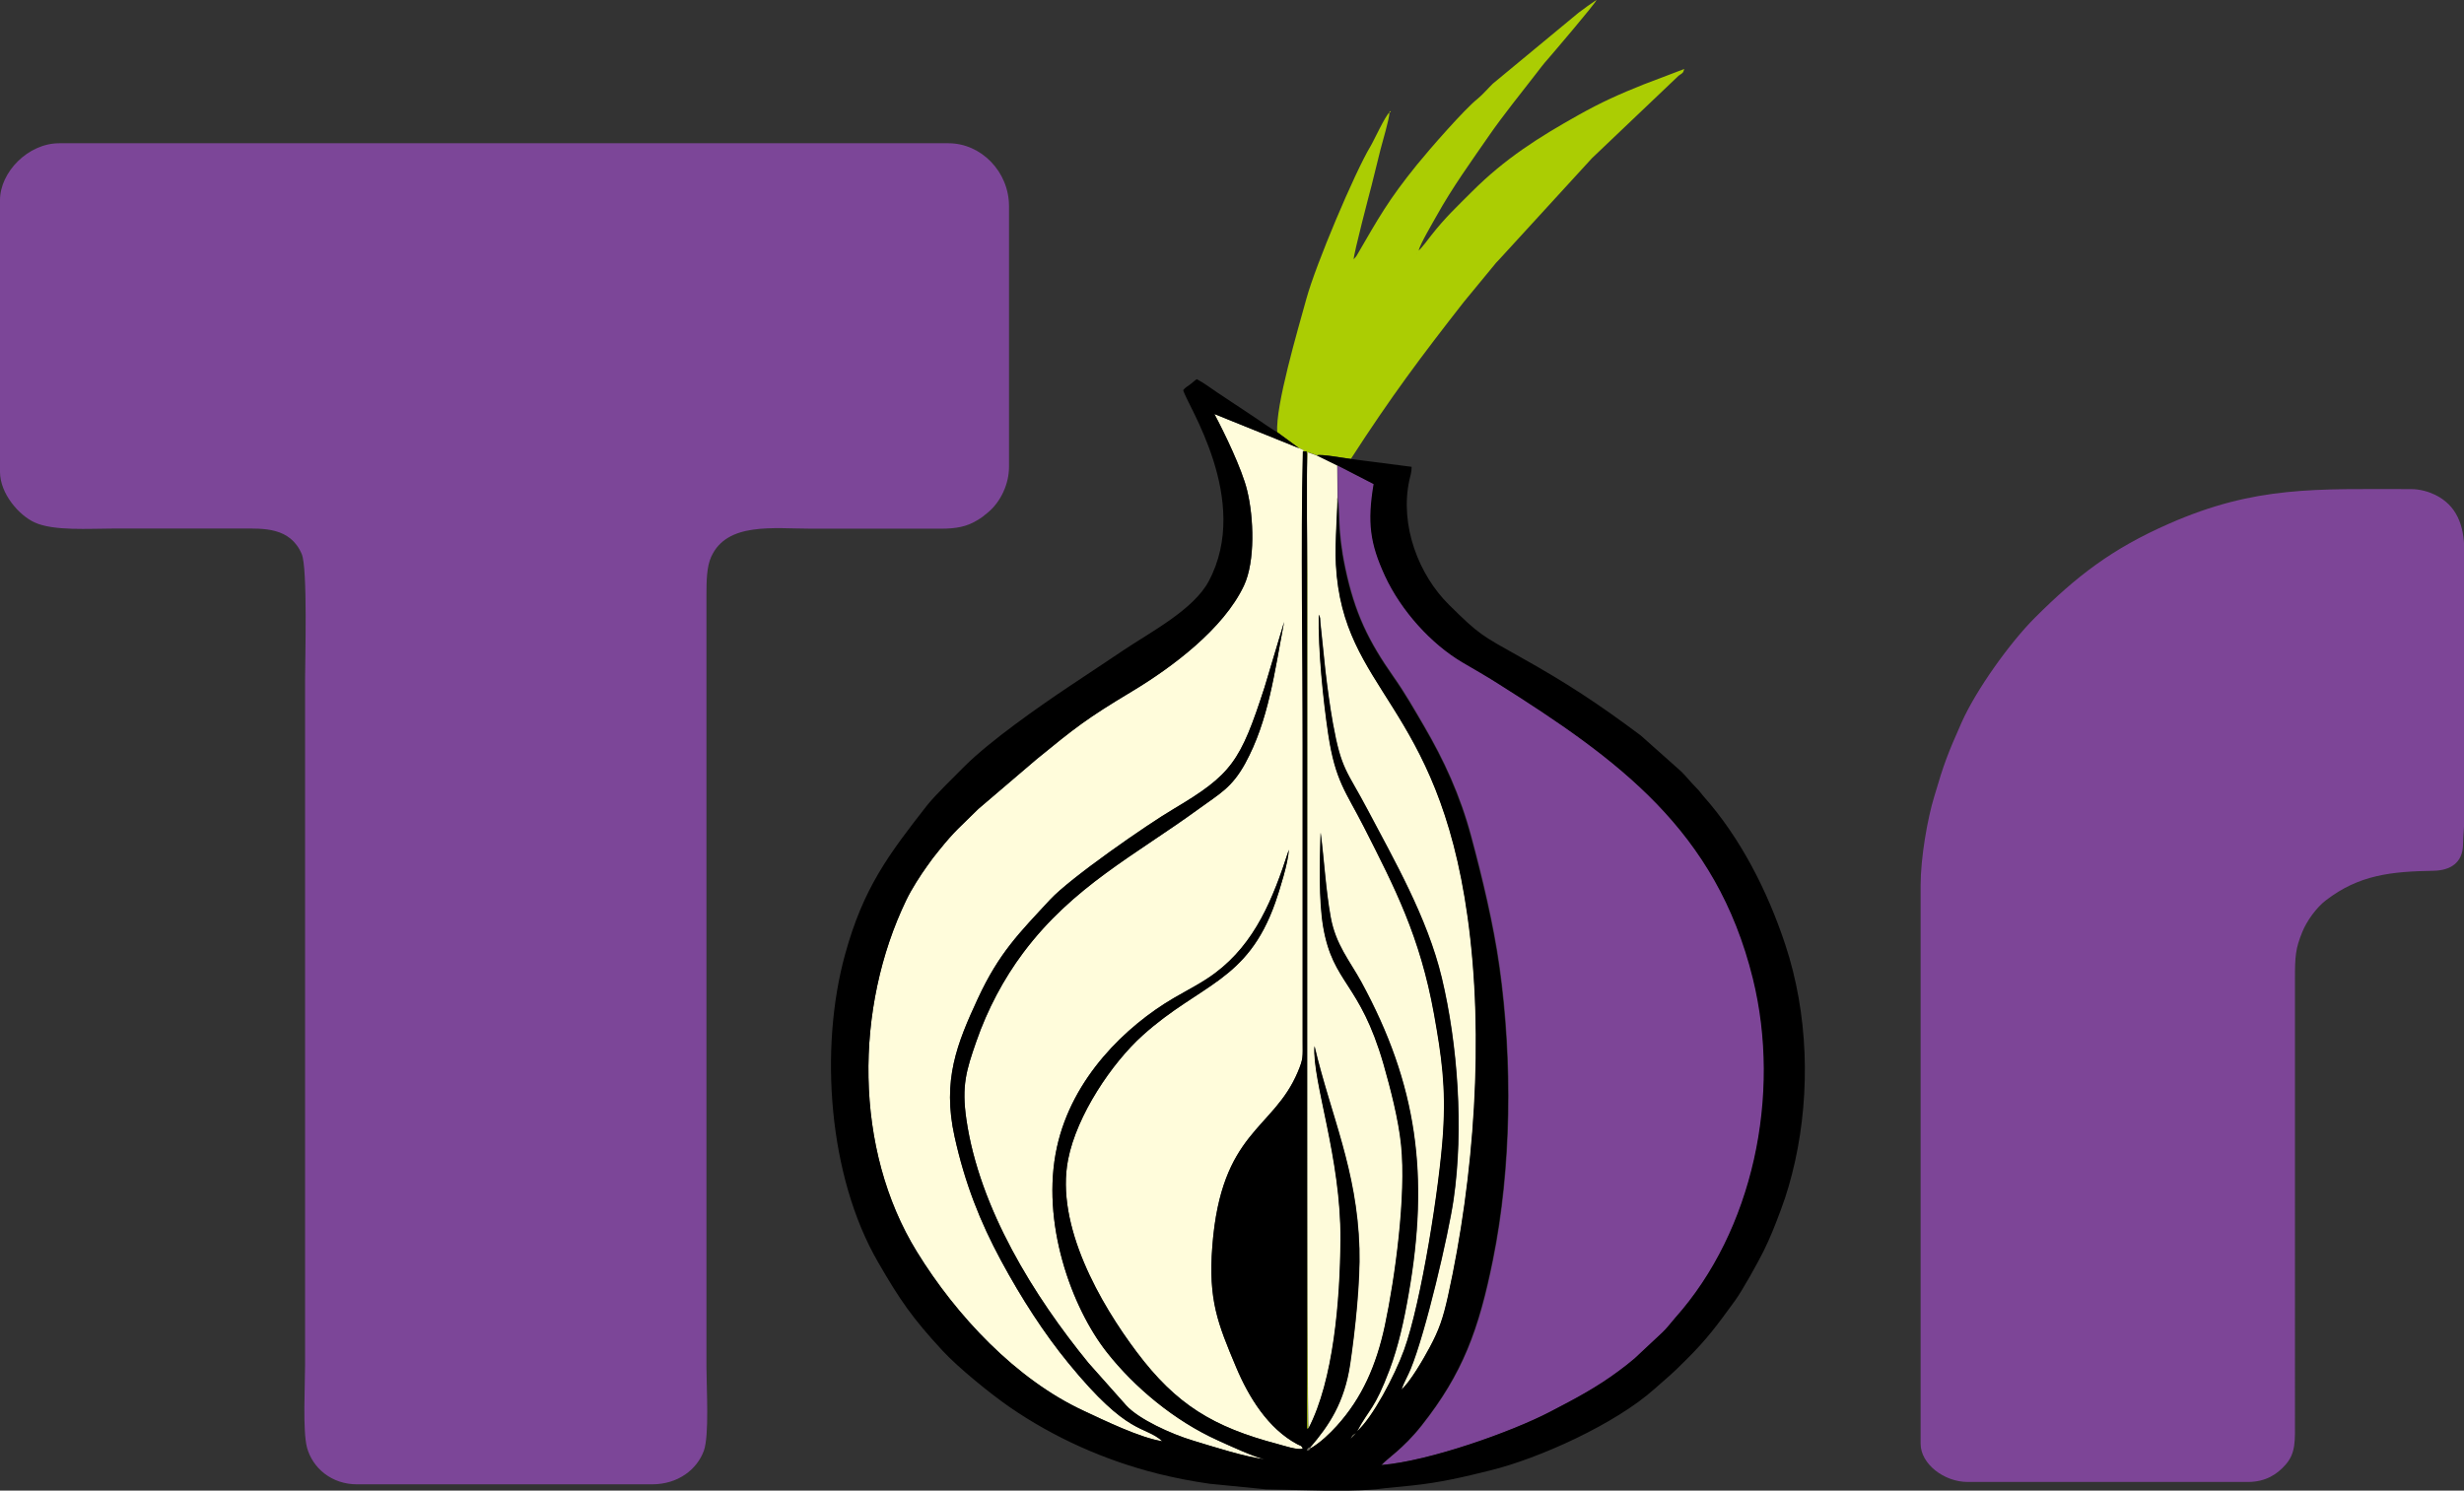 <?xml version="1.0" encoding="utf-8"?>
<!-- Generator: Adobe Illustrator 22.1.0, SVG Export Plug-In . SVG Version: 6.00 Build 0)  -->
<svg version="1.1"
	 id="Laag_1" shape-rendering="geometricPrecision" image-rendering="optimizeQuality" text-rendering="geometricPrecision"
	 xmlns="http://www.w3.org/2000/svg" xmlns:xlink="http://www.w3.org/1999/xlink" x="0px" y="0px" viewBox="0 0 1768 1069.7"
	 style="enable-background:new 0 0 1768 1069.7;" xml:space="preserve">
<rect x="0" y="0" width="1768" height="1069.7" fill="#333333" stroke="none"/>
<style type="text/css">
	.st0{fill:#ABCD03;}
	.st1{fill:#FEFBDA;}
	.st2{fill:#7D4597;}
	.st3{fill:#7C4698;}
	.st4{fill:#FFFCDB;}
	.st5{fill:#69685A;}
	.st6{fill:#8C8A78;}
</style>
<path class="st0" d="M971.3,186.1l-0.5,1.9L971.3,186.1z M1016.5,181.7c0.1-0.1,0.3,0.1,0.3,0.3L1016.5,181.7z M971.3,186.1
	c0.1-4.5,11.3-47.1,12.8-52.8c2.3-9.1,4.4-17.8,6.5-26.2c1.4-5.6,6.3-21.6,6.4-26.4c-3,2.2-11.4,20.7-13.7,24.4
	c-11.3,18.8-39.2,84.8-45.9,109.2c-6,21.8-22.5,77.6-20.9,95.9l15.7,11.5l3.2,1.4l-0.5,0.8c5.7-0.1,1.2-0.3,3,1.3l0,700.1l1-0.3
	c-1.6-3.2-0.7-522.6-0.7-613c0-28.2-1.3-59.8,0.1-87.6l6.5,2.3c3-1.1,19.7,2.1,24.5,2.6c29-44.9,50.3-73.3,81.1-112.7l22-26.7
	c1.5-2,2.3-2.4,3.8-4.2l66.1-72.2l62.2-59.2c2.6-1.9,3.2-1.6,4-4.8l-28.9,11c-17.6,7-30.9,13-47.1,22.1
	c-28.4,15.9-52.6,31.2-76.3,54.9c-11.5,11.5-19,18.4-29.1,31.2c-2.1,2.7-7.2,9.6-9.2,11.1c1-4.5,10.1-19.9,13-25.1
	c11.3-20.3,24.7-38.8,37.9-57.9c9.2-13.3,23.2-30.8,33.3-43.8c2.7-3.5,5.6-7.4,8.7-10.8c1.5-1.7,34.1-39.8,34.8-42.3
	c-4.4,2.9-8.5,5.9-12.9,9.2L1071.2,60c-3.7,3.6-7.3,7.9-11.1,11c-9.3,7.4-34.3,36-43.3,47.1c-20.8,25.7-27.5,38.1-42.8,64.4
	c-0.8,1.3,0.1,0-1,1.6C972.3,185,971.8,185.5,971.3,186.1L971.3,186.1z"/>
<path class="st0" d="M997,80.6h0.9l-0.7-1L997,80.6z"/>
<path class="st1" d="M939,1025.1c18-34.5,22.7-92,23-135.3c0.5-58.8-20.3-113.5-18.7-139.1c11.7,49.8,30.5,88.5,32.2,145.3
	c0.7,24.1-3.1,58.9-6.6,82.8c-4.1,27.8-15.3,44.3-28.5,59.7l-0.1,1c7.1-4,14.2-10.9,19-16.2c18.3-20.2,28.4-43.6,34.5-71.8
	c7.4-34.7,15.4-93.5,11.7-129.7c-1.9-18.7-7.7-40.8-12.6-58c-17.1-59.2-36.2-57.5-43.3-98.5c-3.3-19.3-2.5-47.6-1.9-67.8
	c2.5,19.3,3.7,41.4,7.2,60.6c3.6,19.8,13.6,31.3,21.9,46.4c40.3,74,48.9,139.2,34,224.2c-3.3,19.1-7.3,37.3-13.7,54.4
	c-10.9,28.8-14.3,27.3-23.3,44.1c11.1-9.6,27.1-39.9,33.8-58.4c12.4-34.1,25.6-118.3,28-156c2.1-32.9-1-54.3-6.5-85.1
	c-10.1-55.8-28-90.3-50.3-134.2c-12.9-25.4-20.5-32.7-25.6-66.6c-3.7-24.8-7.3-60.6-6.8-85.8c1.1,2.3,0.9,2.5,1.1,5.7l3.6,34.5
	c1.5,12.6,3.2,25.5,5.4,37.8c6.1,33.8,10,33.7,24.9,62c18.5,35.2,42.8,77.1,53.2,120.5c11.5,48.1,15.8,108.6,8.5,159.1
	c-3.7,25.4-20.1,95.7-30.8,121.7c-2,4.9-5.1,10.2-6.6,14.8c5.9-4.9,15.8-21.8,20.3-30.3c6.8-12.6,9.6-21,13.1-36.6
	c18.9-85.4,26.2-185.9,14.1-272.3c-21.5-154.1-89.6-161.4-94.5-252.8c-0.9-16.2,1.5-42.4,1-48.3l-0.2-22.8l-14.7-7.2l-6.5-2.3
	c-1.5,27.8-0.1,59.4-0.1,87.6C938.4,502.5,937.4,1021.9,939,1025.1L939,1025.1z M934.8,764.4c-4.7,9.8-2.5,15.6-13.9,33.3
	c-19.5,30.3-40.3,50-42.5,97.3c-1.4,30.3,7.2,51.6,17.4,75.5c8.4,19.6,23.2,45.9,39.1,53.6L934.8,764.4z"/>
<path class="st2" d="M1378.1,635.4V1036c0,14.7,17,27.5,33.7,27.5h201.2c12.5,0,20.8-5.4,26.8-12.2c7.7-8.6,6.9-17.4,6.9-33V702.8
	c0-16.6,0.4-22,5.2-33.8c3.3-8.2,10.2-17.7,17-22.9c23.7-18.3,47.1-20.7,77.1-21.2c12.2-0.2,21-5.7,21.3-18.6
	c0.1-7,0.9-11.7,0.9-19.5V395.3c0-18.8-5.8-32.8-20.9-40.2c-4.6-2.2-10.7-4.1-17.2-4.1c-68.3,0-111.6-2.5-173.7,24.8
	c-41.5,18.2-66.6,37.9-96.4,67.6c-17.8,17.8-42.1,51.7-52.5,75.1c-9.8,22.1-12.6,29.2-19.6,53.1
	C1383.1,587.1,1378.1,615.5,1378.1,635.4L1378.1,635.4z M959.9,356.8c2,11.5-0.3,22.9,5.5,50.6c6.9,32.8,16.8,52.8,34.9,78.6
	c7.7,10.9,14.7,23.1,21.7,35.1c14,24,25.9,49.4,33.9,79.5c7.8,29,15.9,62.6,20.2,93.2c9.5,67.6,8.7,144.4-4.7,210.3
	c-10.1,50-21.6,81.5-51.2,118.9c-13.2,16.7-24.8,23.7-28.7,28.3c34.7-2.9,93.5-23.9,120.8-38.1c19.1-9.9,33.9-17.8,49.5-29.4
	c4-2.9,7.7-5.9,11.4-9l20.1-18.8c3-2.8,5.7-6.5,9.1-10.4c55.7-62.4,76.4-159.7,55.7-243.5c-26.3-106.4-96.6-157.2-183.3-211.9
	c-8.2-5.2-16.1-9.7-25-14.9c-22.3-13.1-44-36.9-55.7-62.2c-10.7-23.3-12.7-38.3-8.1-65.8L959.7,334L959.9,356.8L959.9,356.8z"/>
<path class="st3" d="M0,143.6v195c0,15.8,13.8,31.3,24.8,36.3c13.6,6.3,39.3,4.4,56.7,4.4h92.2c15,0,34.5-1.2,42.8,18.3
	c4.3,10,2.4,76,2.4,89.8v491.8c0,15.4-1.8,47.7,1.4,59.7c4,14.6,17.6,26.3,35.8,26.3h211.8c18.7,0,32.2-10.7,37.1-24
	c4-10.9,1.9-44.8,1.9-60.2V427.2c0-10.6,0.2-20.6,3.4-27.6c11.3-25.1,44.7-20.2,71.9-20.2l93.1,0c10.8,0,18.3-1.5,25.3-5.7
	c4.3-2.5,5.1-3.3,8.7-6.3c8.6-7.3,14.7-19.9,14.7-32.3V148c0-24.9-20.1-45.2-43.4-45.2H42.5C20.1,102.8,0,123.6,0,143.6L0,143.6z"/>
<path class="st4" d="M935,323.9l0.5-0.8l-3.2-1.4l-60.9-24.6c6.9,12.9,19.8,39.4,23.5,54.8c4.8,19.4,5.9,51-2.3,68.4
	c-14.6,31-51.6,58.6-80.2,75.8c-32.9,19.7-41.2,26.4-68.4,48.6L702,580.5c-13.3,13.3-16.1,14.7-28.5,30.1c-2.8,3.4-5.6,7-8.4,11.1
	c-4.6,6.4-10.9,16.1-14.8,24.2c-37.1,76.9-37.8,178.7,7.6,252.4c28.3,46,71.2,91.7,119.8,114.2c14,6.5,40.3,19.4,56.4,21.8
	c-13.6-12-24-2.9-67.4-56c-17.4-21.2-33.7-46.4-48.5-73.8c-14.8-27.5-25.8-55-33.3-89c-8.9-40.3,1.8-66.6,16.7-98.8
	c15.4-33.2,29.9-47.3,52-71.2c14.3-15.4,69.4-53.7,88.4-64.9c41.8-24.8,48-33.9,65.3-87.2l14.1-47.1c-7,36.4-11.1,70.7-27.9,101.5
	c-9.6,17.5-18.4,21.8-33.1,32.5c-45.8,33.4-90.3,55.5-126.2,103.4c-14,18.7-25.7,40.7-33.7,63.8c-7.2,20.7-10.6,31.7-7.1,55.8
	c9.3,64,48.7,127.2,87.6,174.8l27.1,30.5c8.9,9.8,32.1,20.5,48.2,25.3c12.9,3.9,38.5,12.1,50.9,13.2c-6.6-1.1-26.9-10.5-33.7-13.6
	c-30.6-13.9-59.3-37.6-79.4-63.2c-25.3-32.2-47.5-93.4-35.7-147.1c10.9-49.7,49.4-86.8,83.7-106.9c10.8-6.3,20.6-11.1,29.8-18
	c28.8-21.6,41.5-53.2,52.9-88.5c-0.4,9.1-6.7,29.2-9.7,37.8c-20.1,57.1-53.9,58.2-95.2,95.4c-22.1,19.9-47.3,57.3-53.5,89.1
	c-9.3,47.5,23.4,103.8,49.1,138c28.5,38,55.1,54,101.3,66.2c3.2,0.8,15,4.8,18,3.2c-1.4-2.5-0.7-1.4-4-3.1
	c-20.9-11.2-34.8-33.7-43.9-55.4c-13.1-31.2-20-47.9-17-86.8c6.4-82.7,43.7-83.1,61.3-124.9c4.1-9.8,3.5-10.5,3.5-22.2
	c0-70.6,0-141.2,0-211.8C935,465.3,933.4,393.7,935,323.9L935,323.9z"/>
<path d="M969.2,1032.4c1.5-2.5,0.4-1.9,3.7-3.9L969.2,1032.4z M967.8,1069.7H950c-15.1-0.2-30.2-0.7-41.6-0.9l-40.4-4
	c-13.3-1.9-24.9-4.2-37.1-7.2c-38.3-9.6-74.8-26-106.4-47.8c-14-9.7-36.8-28.2-48.2-40.5c-21.8-23.6-30.6-36.4-46.3-63.6
	c-35.8-61.8-42.1-153.5-23.7-220.5c13.1-48,31.4-72,58.7-107c5.8-7.4,20.3-21.4,26.9-28.1c18.4-18.4,53.3-42.8,74.8-57.2
	c9.1-6.1,17.5-11.7,26.6-17.7c4.6-3.1,8.6-5.8,13.3-8.9c19.5-13,49.9-28.9,60.7-49.2c31-58.1-16-127.2-18.3-137.1
	c1.2-1.7,2.8-2.6,4.8-4c2.3-1.7,3-2.6,4.9-3.9c5,2.6,9.6,6.1,14.5,9.4l28.7,19.1c4.9,3.3,9.6,6.7,14.6,9.6l15.7,11.5l-60.9-24.6
	c6.9,12.9,19.8,39.4,23.5,54.8c4.8,19.4,5.9,51-2.3,68.4c-14.6,31-51.6,58.6-80.2,75.8c-32.9,19.7-41.2,26.4-68.4,48.6L702,580.5
	c-13.3,13.3-16.1,14.7-28.5,30.1c-2.8,3.4-5.6,7-8.4,11.1c-4.6,6.4-10.9,16.1-14.8,24.2c-37.1,76.9-37.8,178.7,7.6,252.4
	c28.3,46,71.2,91.7,119.8,114.2c14,6.5,40.3,19.4,56.4,21.8c-13.6-12-24-2.9-67.4-56c-17.4-21.2-33.7-46.4-48.5-73.8
	c-14.8-27.5-25.8-55-33.3-89c-8.9-40.3,1.8-66.6,16.7-98.8c15.4-33.2,29.9-47.3,52-71.2c14.3-15.4,69.4-53.7,88.4-64.9
	c41.8-24.8,48-33.9,65.3-87.2l14.1-47.1c-7,36.4-11.1,70.7-27.9,101.5c-9.6,17.5-18.4,21.8-33.1,32.5
	c-45.8,33.4-90.3,55.5-126.2,103.4c-14,18.7-25.7,40.7-33.7,63.8c-7.2,20.7-10.6,31.7-7.1,55.8c9.3,64,48.7,127.2,87.6,174.8
	l27.1,30.5c8.9,9.8,32.1,20.5,48.2,25.3c12.9,3.9,38.5,12.1,50.9,13.2c-6.6-1.1-26.9-10.5-33.7-13.6c-30.6-13.9-59.3-37.6-79.4-63.2
	c-25.3-32.2-47.5-93.4-35.7-147.1c10.9-49.7,49.4-86.8,83.7-106.9c10.8-6.3,20.6-11.1,29.8-18c28.8-21.6,41.5-53.2,52.9-88.5
	c-0.4,9.1-6.7,29.2-9.7,37.8c-20.1,57.1-53.9,58.2-95.2,95.4c-22.1,19.9-47.3,57.3-53.5,89.1c-9.3,47.5,23.4,103.8,49.1,138
	c28.5,38,55.1,54,101.3,66.2c3.2,0.8,15,4.8,18,3.2c-1.4-2.5-0.7-1.4-4-3.1c-20.9-11.2-34.8-33.7-43.9-55.4
	c-13.1-31.2-20-47.9-17-86.8c6.4-82.7,43.7-83.1,61.3-124.9c4.1-9.8,3.5-10.5,3.5-22.2c0-70.6,0-141.2,0-211.8
	c0-70-1.5-141.6,0.1-211.3c5.7-0.1,1.2-0.3,3,1.3l0,700.1l1-0.3c18-34.5,22.7-92,23-135.3c0.5-58.8-20.3-113.5-18.7-139.1
	c11.7,49.8,30.5,88.5,32.2,145.3c0.7,24.1-3.1,58.9-6.6,82.8c-4.1,27.8-15.3,44.3-28.5,59.7c-2.2,1.1-1.8,0.2-2.7,2.7
	c2.7-0.8,1.9-1,2.6-1.7c7.1-4,14.2-10.9,19-16.2c18.3-20.2,28.4-43.6,34.5-71.8c7.4-34.7,15.4-93.5,11.7-129.7
	c-1.9-18.7-7.7-40.8-12.6-58c-17.1-59.2-36.2-57.5-43.3-98.5c-3.3-19.3-2.5-47.6-1.9-67.8c2.5,19.3,3.7,41.4,7.2,60.6
	c3.6,19.8,13.6,31.3,21.9,46.4c40.3,74,48.9,139.2,34,224.2c-3.3,19.1-7.3,37.3-13.7,54.4c-10.9,28.8-14.3,27.3-23.3,44.1
	c11.1-9.6,27.1-39.9,33.8-58.4c12.4-34.1,25.6-118.3,28-156c2.1-32.9-1-54.3-6.5-85.1c-10.1-55.8-28-90.3-50.3-134.2
	c-12.9-25.4-20.5-32.7-25.6-66.6c-3.7-24.8-7.3-60.6-6.8-85.8c1.1,2.3,0.9,2.5,1.1,5.7l3.6,34.5c1.5,12.6,3.2,25.5,5.4,37.8
	c6.1,33.8,10,33.7,24.9,62c18.5,35.2,42.8,77.1,53.2,120.5c11.5,48.1,15.8,108.6,8.5,159.1c-3.7,25.4-20.1,95.7-30.8,121.7
	c-2,4.9-5.1,10.2-6.6,14.8c5.9-4.9,15.8-21.8,20.3-30.3c6.8-12.6,9.6-21,13.1-36.6c18.9-85.4,26.2-185.9,14.1-272.3
	c-21.5-154.1-89.6-161.4-94.5-252.8c-0.9-16.2,1.5-42.4,1-48.3c2,11.5-0.3,22.9,5.5,50.6c6.9,32.8,16.8,52.8,34.9,78.6
	c7.7,10.9,14.7,23.1,21.7,35.1c14,24,25.9,49.4,33.9,79.5c7.8,29,15.9,62.6,20.2,93.2c9.5,67.6,8.7,144.4-4.7,210.3
	c-10.1,50-21.6,81.5-51.2,118.9c-13.2,16.7-24.8,23.7-28.7,28.3c34.7-2.9,93.5-23.9,120.8-38.1c19.1-9.9,33.9-17.8,49.5-29.4
	c4-2.9,7.7-5.9,11.4-9l20.1-18.8c3-2.8,5.7-6.5,9.1-10.4c55.7-62.4,76.4-159.7,55.7-243.5c-26.3-106.4-96.6-157.2-183.3-211.9
	c-8.2-5.2-16.1-9.7-25-14.9c-22.3-13.1-44-36.9-55.7-62.2c-10.7-23.3-12.7-38.3-8.1-65.8L959.7,334l-14.7-7.2
	c3-1.1,19.7,2.1,24.5,2.6l43.4,5.6c0,4.2-1,6.4-1.7,9.8c-6.9,32.4,6.8,67.8,28.5,89.2c21.8,21.6,23.5,22,50.6,37.2
	c33.9,18.9,56.2,33.6,87,56.6l29.1,25.9c4.1,4.1,6.6,7.5,10.6,11.5c2.5,2.4,3.1,3.7,5.3,6.2c26.6,29.9,46,68.2,58.6,106.2
	c16.6,49.9,18.1,106,7.1,155.8c-2.8,12.5-6,23.7-10,34.3c-4,10.8-7.8,20.6-12.8,30.6c-4.1,8.1-15.1,28.1-20.5,35.4
	c-12.6,17.3-19.6,27-34.9,42.2c-11.7,11.7-11.4,10.8-22.6,20.8c-28,25.1-82.7,49.9-117.8,58.5c-19.7,4.9-35.4,8.6-55.7,10.8l-20.1,2
	C986.5,1069.1,977.5,1069.5,967.8,1069.7L967.8,1069.7z M934.8,764.4l0.2,259.7c-15.9-7.7-30.8-34-39.1-53.6
	c-10.2-23.8-18.8-45.2-17.4-75.5c2.2-47.4,23-67,42.5-97.3C932.3,780,930.1,774.2,934.8,764.4L934.8,764.4z"/>
<path class="st5" d="M940.4,1039.4l0.1-1c-2.2,1.1-1.8,0.2-2.7,2.7C940.4,1040.4,939.7,1040.2,940.4,1039.4L940.4,1039.4z"/>
<path class="st6" d="M972.9,1028.5c-3.3,2-2.2,1.4-3.7,3.9L972.9,1028.5z"/>
</svg>
